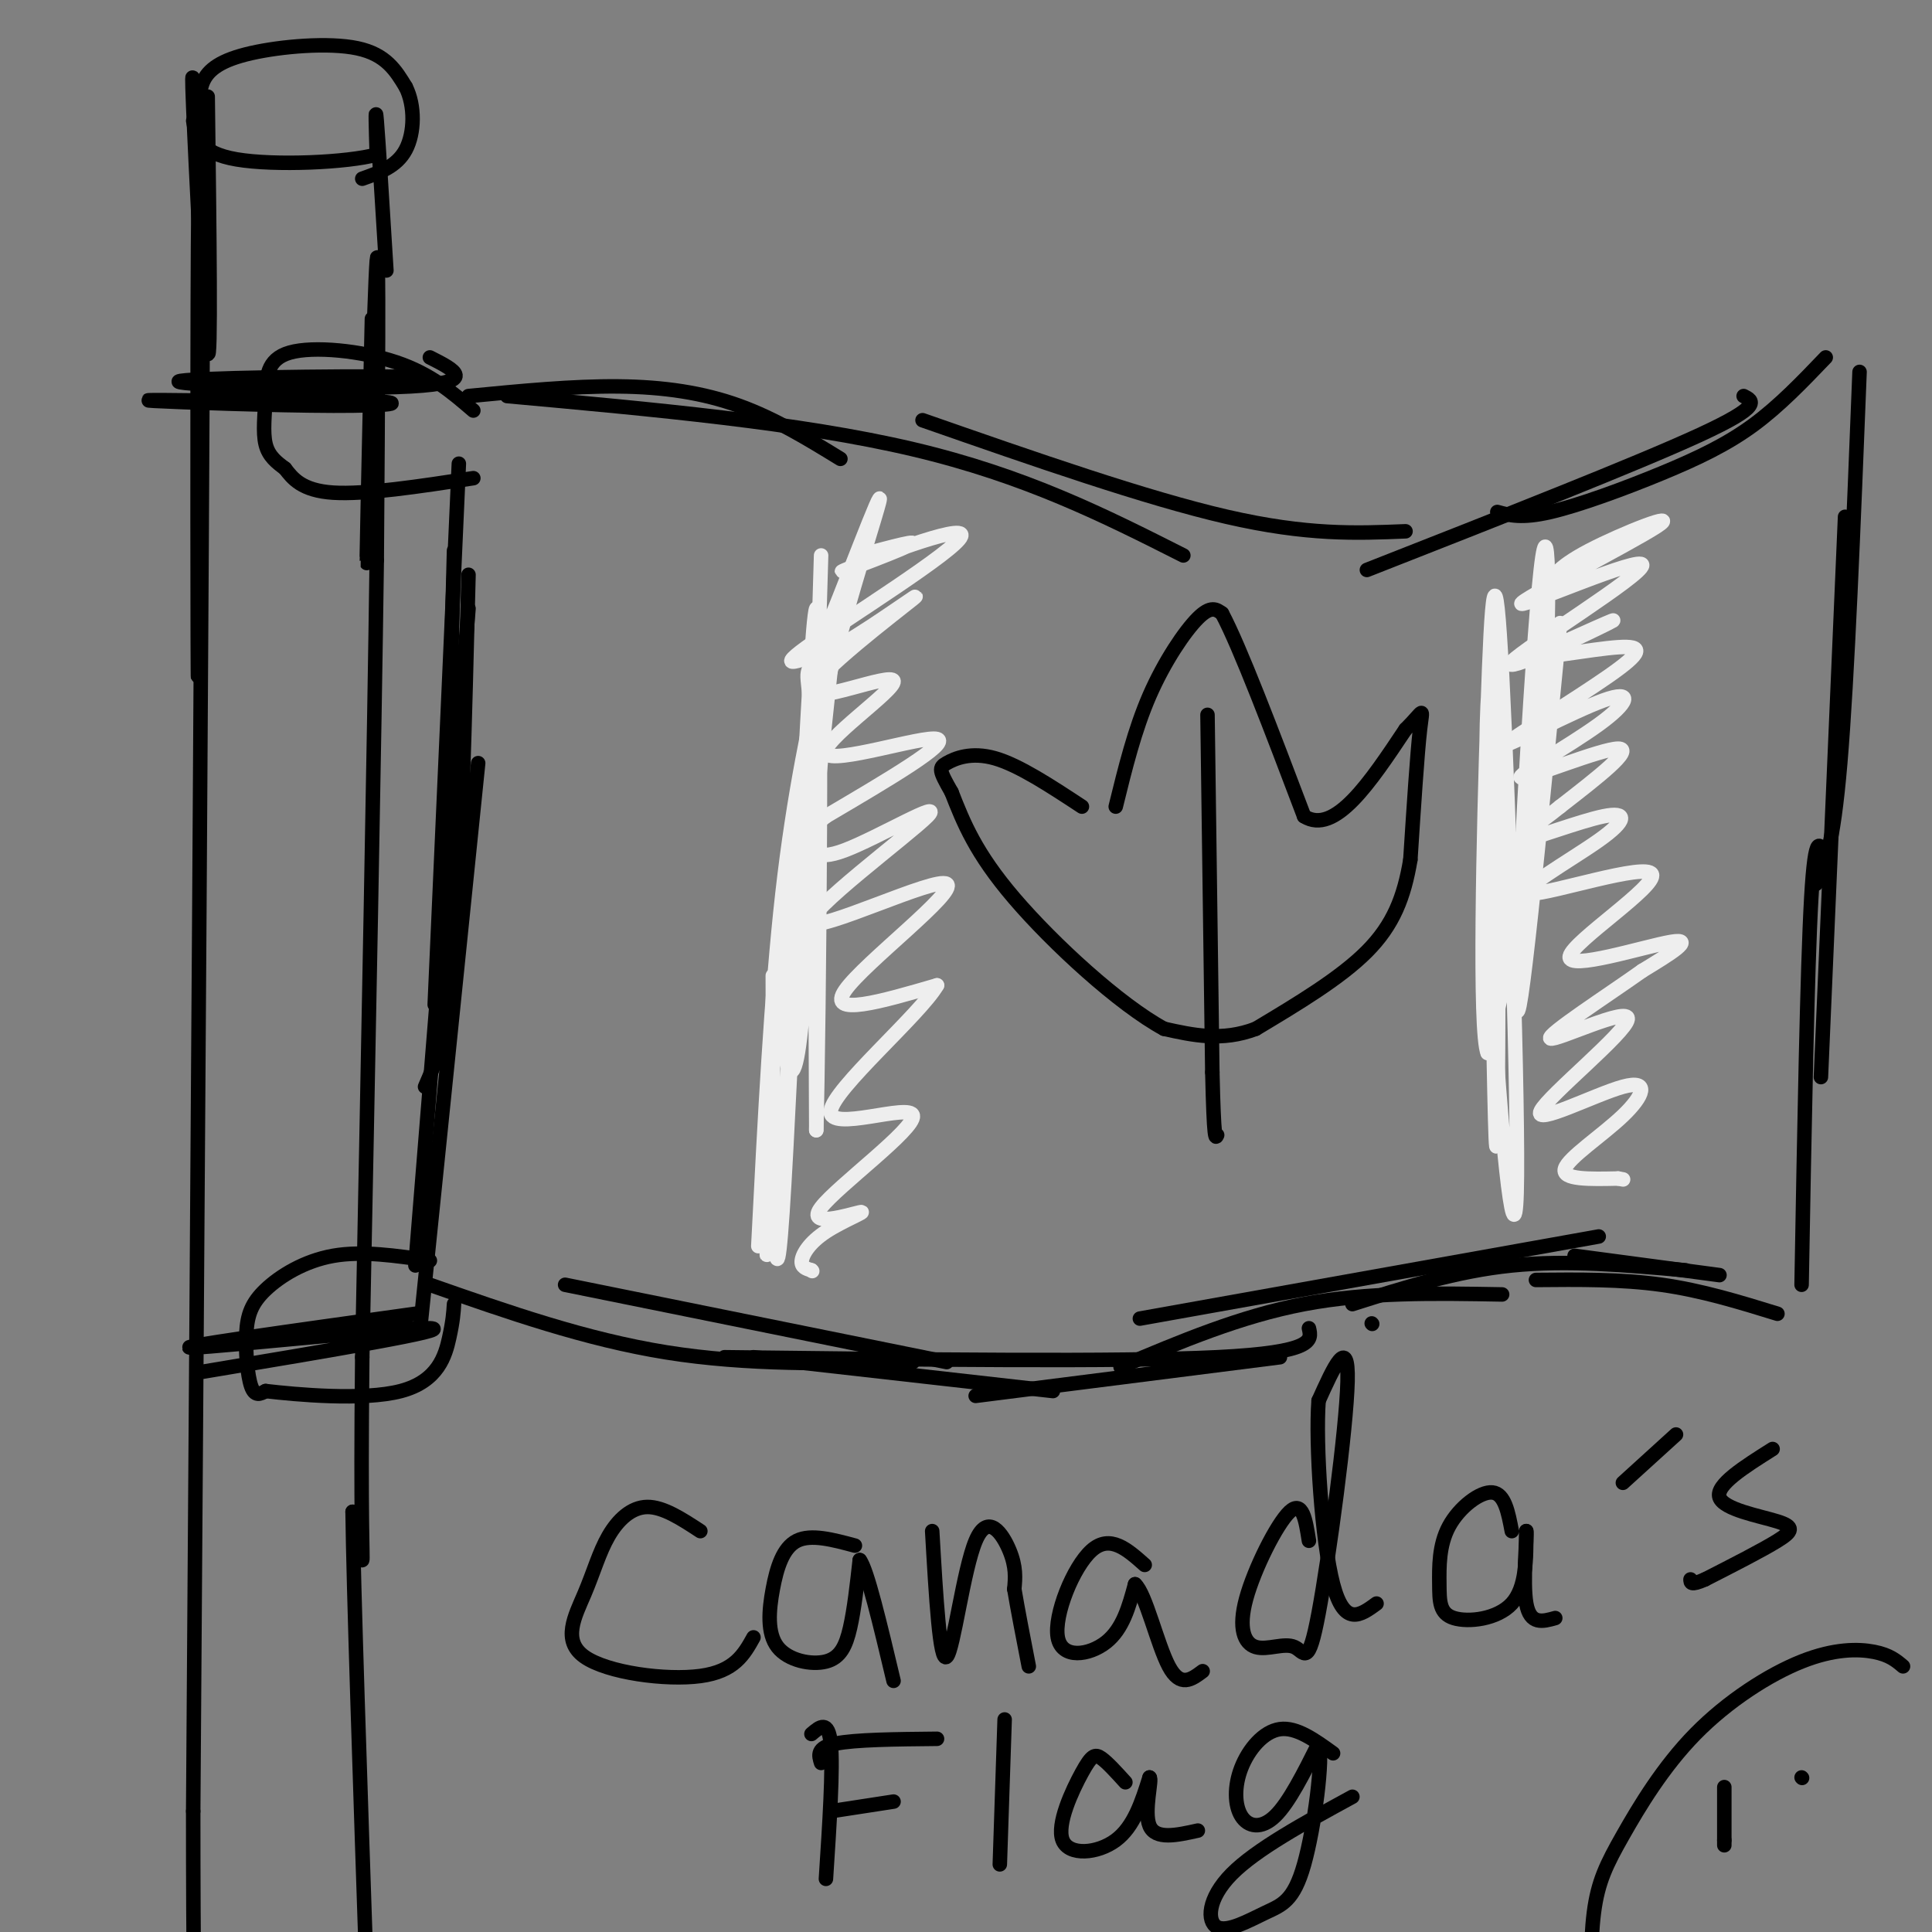 <svg viewBox='0 0 400 400' version='1.1' xmlns='http://www.w3.org/2000/svg' xmlns:xlink='http://www.w3.org/1999/xlink'><rect x="0" y="0" width="400" height="400" fill="#808080" stroke="none"/><g fill='none' stroke='rgb(0,0,0)' stroke-width='3' stroke-linecap='round' stroke-linejoin='round'><path d='M94,114c0.000,0.000 -2.000,78.000 -2,78'/><path d='M97,119c-0.750,30.167 -1.500,60.333 -3,78c-1.500,17.667 -3.750,22.833 -6,28'/><path d='M97,126c0.000,0.000 -11.000,136.000 -11,136'/><path d='M99,158c0.000,0.000 -12.000,117.000 -12,117'/><path d='M90,208c0.000,0.000 5.000,-112.000 5,-112'/><path d='M97,82c10.778,-1.044 21.556,-2.089 31,-2c9.444,0.089 17.556,1.311 25,4c7.444,2.689 14.222,6.844 21,11'/><path d='M105,82c30.333,2.750 60.667,5.500 84,11c23.333,5.500 39.667,13.750 56,22'/><path d='M191,87c23.167,8.083 46.333,16.167 63,20c16.667,3.833 26.833,3.417 37,3'/><path d='M283,118c28.000,-11.000 56.000,-22.000 69,-28c13.000,-6.000 11.000,-7.000 9,-8'/><path d='M310,106c2.524,0.690 5.048,1.381 11,0c5.952,-1.381 15.333,-4.833 23,-8c7.667,-3.167 13.619,-6.048 19,-10c5.381,-3.952 10.190,-8.976 15,-14'/><path d='M385,77c-1.250,31.667 -2.500,63.333 -4,81c-1.500,17.667 -3.250,21.333 -5,25'/><path d='M382,107c0.000,0.000 -5.000,116.000 -5,116'/><path d='M378,178c-1.083,-3.333 -2.167,-6.667 -3,8c-0.833,14.667 -1.417,47.333 -2,80'/><path d='M368,272c-7.833,-2.417 -15.667,-4.833 -24,-6c-8.333,-1.167 -17.167,-1.083 -26,-1'/><path d='M349,263c-12.250,-1.083 -24.500,-2.167 -36,-1c-11.500,1.167 -22.250,4.583 -33,8'/><path d='M311,268c-13.917,-0.250 -27.833,-0.500 -41,2c-13.167,2.500 -25.583,7.750 -38,13'/><path d='M284,274c0.000,0.000 0.100,0.100 0.1,0.1'/><path d='M265,281c0.000,0.000 -63.000,8.000 -63,8'/><path d='M218,288c0.000,0.000 -62.000,-7.000 -62,-7'/><path d='M196,282c0.000,0.000 -79.000,-16.000 -79,-16'/><path d='M89,266c16.167,5.667 32.333,11.333 49,14c16.667,2.667 33.833,2.333 51,2'/><path d='M150,281c40.917,0.500 81.833,1.000 102,0c20.167,-1.000 19.583,-3.500 19,-6'/><path d='M236,273c0.000,0.000 95.000,-17.000 95,-17'/><path d='M326,260c0.000,0.000 30.000,4.000 30,4'/></g>
<g fill='none' stroke='rgb(238,238,238)' stroke-width='3' stroke-linecap='round' stroke-linejoin='round'><path d='M170,115c-1.361,46.406 -2.722,92.811 -5,104c-2.278,11.189 -5.472,-12.839 -1,-43c4.472,-30.161 16.611,-66.456 18,-72c1.389,-5.544 -7.972,19.661 -12,29c-4.028,9.339 -2.722,2.811 -2,17c0.722,14.189 0.861,49.094 1,84'/><path d='M169,234c0.548,-19.452 1.417,-110.083 0,-108c-1.417,2.083 -5.119,96.881 -7,125c-1.881,28.119 -1.940,-10.440 -2,-49'/><path d='M173,129c-5.417,50.917 -10.833,101.833 -13,121c-2.167,19.167 -1.083,6.583 0,-6'/><path d='M171,134c-3.333,15.167 -6.667,30.333 -9,51c-2.333,20.667 -3.667,46.833 -5,73'/><path d='M323,129c-4.304,44.327 -8.607,88.655 -9,79c-0.393,-9.655 3.125,-73.292 5,-90c1.875,-16.708 2.107,13.512 0,38c-2.107,24.488 -6.554,43.244 -11,62'/><path d='M308,218c-1.815,-4.211 -0.852,-45.738 0,-71c0.852,-25.262 1.593,-34.258 3,-7c1.407,27.258 3.480,90.770 3,107c-0.480,16.230 -3.514,-14.823 -5,-42c-1.486,-27.177 -1.425,-50.479 -1,-59c0.425,-8.521 1.212,-2.260 2,4'/><path d='M310,150c0.356,20.356 0.244,69.244 0,83c-0.244,13.756 -0.622,-7.622 -1,-29'/><path d='M320,122c1.093,-2.216 2.187,-4.431 9,-8c6.813,-3.569 19.346,-8.491 14,-5c-5.346,3.491 -28.571,15.397 -28,16c0.571,0.603 24.936,-10.096 25,-8c0.064,2.096 -24.175,16.987 -27,20c-2.825,3.013 15.764,-5.854 20,-8c4.236,-2.146 -5.882,2.427 -16,7'/><path d='M317,136c1.300,0.534 12.551,-1.630 18,-2c5.449,-0.370 5.098,1.053 -2,6c-7.098,4.947 -20.943,13.417 -21,14c-0.057,0.583 13.672,-6.719 20,-9c6.328,-2.281 5.253,0.461 -1,5c-6.253,4.539 -17.683,10.876 -16,11c1.683,0.124 16.481,-5.965 20,-6c3.519,-0.035 -4.240,5.982 -12,12'/><path d='M323,167c-4.619,3.768 -10.167,7.189 -8,7c2.167,-0.189 12.048,-3.989 17,-5c4.952,-1.011 4.976,0.767 -1,5c-5.976,4.233 -17.952,10.922 -14,11c3.952,0.078 23.833,-6.453 25,-4c1.167,2.453 -16.378,13.891 -17,17c-0.622,3.109 15.679,-2.112 21,-3c5.321,-0.888 -0.340,2.556 -6,6'/><path d='M340,201c-6.565,4.676 -19.978,13.367 -19,14c0.978,0.633 16.346,-6.794 16,-4c-0.346,2.794 -16.408,15.807 -18,19c-1.592,3.193 11.285,-3.433 17,-5c5.715,-1.567 4.270,1.924 0,6c-4.270,4.076 -11.363,8.736 -12,11c-0.637,2.264 5.181,2.132 11,2'/><path d='M335,244c1.833,0.333 0.917,0.167 0,0'/><path d='M178,115c6.694,-1.809 13.388,-3.617 10,-2c-3.388,1.617 -16.856,6.660 -13,5c3.856,-1.660 25.038,-10.024 24,-7c-1.038,3.024 -24.297,17.435 -32,23c-7.703,5.565 0.148,2.282 8,-1'/><path d='M175,133c6.052,-3.451 17.182,-11.579 14,-9c-3.182,2.579 -20.676,15.865 -21,19c-0.324,3.135 16.521,-3.881 17,-2c0.479,1.881 -15.410,12.660 -14,15c1.410,2.340 20.117,-3.760 23,-3c2.883,0.760 -10.059,8.380 -23,16'/><path d='M171,169c-4.241,3.260 -3.344,3.412 -3,5c0.344,1.588 0.135,4.614 7,2c6.865,-2.614 20.804,-10.866 17,-7c-3.804,3.866 -25.349,19.851 -24,22c1.349,2.149 25.594,-9.537 28,-8c2.406,1.537 -17.027,16.296 -21,22c-3.973,5.704 7.513,2.352 19,-1'/><path d='M194,204c-3.426,5.981 -21.490,21.434 -22,26c-0.510,4.566 16.534,-1.754 17,1c0.466,2.754 -15.646,14.583 -19,19c-3.354,4.417 6.049,1.421 8,1c1.951,-0.421 -3.552,1.733 -7,4c-3.448,2.267 -4.842,4.648 -5,6c-0.158,1.352 0.921,1.676 2,2'/><path d='M168,263c0.333,0.333 0.167,0.167 0,0'/></g>
<g fill='none' stroke='rgb(0,0,0)' stroke-width='3' stroke-linecap='round' stroke-linejoin='round'><path d='M231,167c1.956,-7.956 3.911,-15.911 7,-23c3.089,-7.089 7.311,-13.311 10,-16c2.689,-2.689 3.844,-1.844 5,-1'/><path d='M253,127c3.667,6.833 10.333,24.417 17,42'/><path d='M270,169c6.333,4.000 13.667,-7.000 21,-18'/><path d='M291,151c4.022,-4.000 3.578,-5.000 3,0c-0.578,5.000 -1.289,16.000 -2,27'/><path d='M292,178c-1.289,7.711 -3.511,13.489 -9,19c-5.489,5.511 -14.244,10.756 -23,16'/><path d='M260,213c-7.000,2.667 -13.000,1.333 -19,0'/><path d='M241,213c-9.267,-5.022 -22.933,-17.578 -31,-27c-8.067,-9.422 -10.533,-15.711 -13,-22'/><path d='M197,164c-2.619,-4.583 -2.667,-5.042 -1,-6c1.667,-0.958 5.048,-2.417 10,-1c4.952,1.417 11.476,5.708 18,10'/><path d='M250,148c0.000,0.000 1.000,74.000 1,74'/><path d='M251,222c0.333,14.500 0.667,13.750 1,13'/><path d='M98,85c-4.416,-3.799 -8.833,-7.598 -16,-10c-7.167,-2.402 -17.086,-3.407 -22,-2c-4.914,1.407 -4.823,5.225 -5,9c-0.177,3.775 -0.622,7.507 0,10c0.622,2.493 2.311,3.746 4,5'/><path d='M59,97c1.556,2.022 3.444,4.578 10,5c6.556,0.422 17.778,-1.289 29,-3'/><path d='M89,261c-6.992,-1.029 -13.984,-2.057 -20,-1c-6.016,1.057 -11.056,4.201 -14,7c-2.944,2.799 -3.793,5.254 -4,9c-0.207,3.746 0.226,8.785 1,11c0.774,2.215 1.887,1.608 3,1'/><path d='M55,288c6.214,0.726 20.250,2.042 28,0c7.750,-2.042 9.214,-7.440 10,-11c0.786,-3.560 0.893,-5.280 1,-7'/><path d='M77,66c-0.644,28.844 -1.289,57.689 -1,49c0.289,-8.689 1.511,-54.911 2,-61c0.489,-6.089 0.244,27.956 0,62'/><path d='M78,116c-0.500,37.833 -1.750,101.417 -3,165'/><path d='M75,281c-0.378,35.444 0.178,41.556 0,42c-0.178,0.444 -1.089,-4.778 -2,-10'/><path d='M73,313c0.167,14.833 1.583,56.917 3,99'/><path d='M76,412c1.500,23.833 3.750,33.917 6,44'/><path d='M80,56c-0.833,-13.500 -1.667,-27.000 -2,-31c-0.333,-4.000 -0.167,1.500 0,7'/><path d='M78,32c-6.044,1.667 -21.156,2.333 -29,1c-7.844,-1.333 -8.422,-4.667 -9,-8'/><path d='M42,26c-0.536,-3.202 -1.071,-6.405 0,-9c1.071,-2.595 3.750,-4.583 10,-6c6.250,-1.417 16.071,-2.262 22,-1c5.929,1.262 7.964,4.631 10,8'/><path d='M84,18c1.956,3.867 1.844,9.533 0,13c-1.844,3.467 -5.422,4.733 -9,6'/><path d='M43,20c0.356,28.200 0.711,56.400 0,53c-0.711,-3.400 -2.489,-38.400 -3,-51c-0.511,-12.600 0.244,-2.800 1,7'/><path d='M41,29c0.167,31.571 0.083,107.000 0,111c-0.083,4.000 -0.167,-63.429 0,-89c0.167,-25.571 0.583,-9.286 1,7'/><path d='M42,58c-0.167,54.000 -1.083,185.500 -2,317'/><path d='M40,375c0.000,61.667 1.000,57.333 2,53'/><path d='M89,74c5.161,2.607 10.321,5.214 -4,6c-14.321,0.786 -48.125,-0.250 -48,-1c0.125,-0.750 34.179,-1.214 46,-1c11.821,0.214 1.411,1.107 -9,2'/><path d='M74,80c-10.359,0.722 -31.756,1.528 -31,2c0.756,0.472 23.667,0.611 33,1c9.333,0.389 5.090,1.028 -7,1c-12.090,-0.028 -32.026,-0.722 -37,-1c-4.974,-0.278 5.013,-0.139 15,0'/><path d='M86,272c-25.911,3.600 -51.822,7.200 -46,7c5.822,-0.200 43.378,-4.200 49,-4c5.622,0.200 -20.689,4.600 -47,9'/><path d='M145,317c-3.848,-2.522 -7.697,-5.044 -11,-5c-3.303,0.044 -6.062,2.656 -8,6c-1.938,3.344 -3.056,7.422 -5,12c-1.944,4.578 -4.716,9.656 0,13c4.716,3.344 16.919,4.956 24,4c7.081,-0.956 9.041,-4.478 11,-8'/><path d='M177,320c-4.547,-1.224 -9.093,-2.449 -12,-1c-2.907,1.449 -4.174,5.571 -5,10c-0.826,4.429 -1.211,9.167 1,12c2.211,2.833 7.018,3.763 10,3c2.982,-0.763 4.138,-3.218 5,-7c0.862,-3.782 1.431,-8.891 2,-14'/><path d='M178,323c1.500,1.833 4.250,13.417 7,25'/><path d='M193,317c0.792,13.714 1.583,27.429 3,26c1.417,-1.429 3.458,-18.000 6,-24c2.542,-6.000 5.583,-1.429 7,2c1.417,3.429 1.208,5.714 1,8'/><path d='M210,329c0.667,4.000 1.833,10.000 3,16'/><path d='M237,324c-3.595,-3.202 -7.190,-6.405 -11,-3c-3.810,3.405 -7.833,13.417 -7,18c0.833,4.583 6.524,3.738 10,1c3.476,-2.738 4.738,-7.369 6,-12'/><path d='M235,328c2.178,1.867 4.622,12.533 7,17c2.378,4.467 4.689,2.733 7,1'/><path d='M271,319c-0.669,-4.258 -1.338,-8.516 -4,-6c-2.662,2.516 -7.317,11.808 -9,18c-1.683,6.192 -0.393,9.286 2,10c2.393,0.714 5.889,-0.953 8,0c2.111,0.953 2.838,4.526 5,-7c2.162,-11.526 5.761,-38.150 6,-48c0.239,-9.850 -2.880,-2.925 -6,4'/><path d='M273,290c-0.667,8.889 0.667,29.111 3,38c2.333,8.889 5.667,6.444 9,4'/><path d='M313,317c-0.732,-3.867 -1.464,-7.733 -4,-8c-2.536,-0.267 -6.876,3.067 -9,7c-2.124,3.933 -2.033,8.467 -2,12c0.033,3.533 0.009,6.067 3,7c2.991,0.933 8.997,0.267 12,-3c3.003,-3.267 3.001,-9.133 3,-15'/><path d='M316,317c0.200,0.867 -0.800,10.533 0,15c0.800,4.467 3.400,3.733 6,3'/><path d='M347,297c0.000,0.000 -11.000,10.000 -11,10'/><path d='M367,300c-5.917,3.732 -11.833,7.464 -11,10c0.833,2.536 8.417,3.875 12,5c3.583,1.125 3.167,2.036 0,4c-3.167,1.964 -9.083,4.982 -15,8'/><path d='M353,327c-3.000,1.333 -3.000,0.667 -3,0'/><path d='M168,359c1.750,-1.500 3.500,-3.000 4,2c0.500,5.000 -0.250,16.500 -1,28'/><path d='M170,365c-0.500,-1.583 -1.000,-3.167 3,-4c4.000,-0.833 12.500,-0.917 21,-1'/><path d='M172,375c0.000,0.000 13.000,-2.000 13,-2'/><path d='M208,356c0.000,0.000 -1.000,30.000 -1,30'/><path d='M233,369c-1.858,-2.049 -3.716,-4.099 -5,-5c-1.284,-0.901 -1.994,-0.654 -4,3c-2.006,3.654 -5.309,10.715 -4,14c1.309,3.285 7.231,2.796 11,0c3.769,-2.796 5.384,-7.898 7,-13'/><path d='M238,368c0.644,0.156 -1.244,7.044 0,10c1.244,2.956 5.622,1.978 10,1'/><path d='M276,363c-3.785,-2.740 -7.569,-5.480 -11,-5c-3.431,0.480 -6.507,4.180 -8,8c-1.493,3.820 -1.402,7.759 0,10c1.402,2.241 4.115,2.783 7,0c2.885,-2.783 5.943,-8.892 9,-15'/><path d='M273,361c1.044,2.817 -0.844,17.360 -3,25c-2.156,7.640 -4.578,8.378 -8,10c-3.422,1.622 -7.844,4.129 -10,3c-2.156,-1.129 -2.044,-5.894 3,-11c5.044,-5.106 15.022,-10.553 25,-16'/><path d='M394,345c-1.396,-1.186 -2.791,-2.373 -6,-3c-3.209,-0.627 -8.231,-0.696 -15,2c-6.769,2.696 -15.283,8.156 -22,15c-6.717,6.844 -11.635,15.072 -15,21c-3.365,5.928 -5.175,9.558 -6,16c-0.825,6.442 -0.664,15.698 0,20c0.664,4.302 1.832,3.651 3,3'/><path d='M333,419c0.833,0.667 1.417,0.833 2,1'/><path d='M357,370c0.000,0.000 0.000,11.000 0,11'/><path d='M357,381c0.000,1.833 0.000,0.917 0,0'/><path d='M373,368c0.000,0.000 0.100,0.100 0.1,0.1'/></g>
</svg>